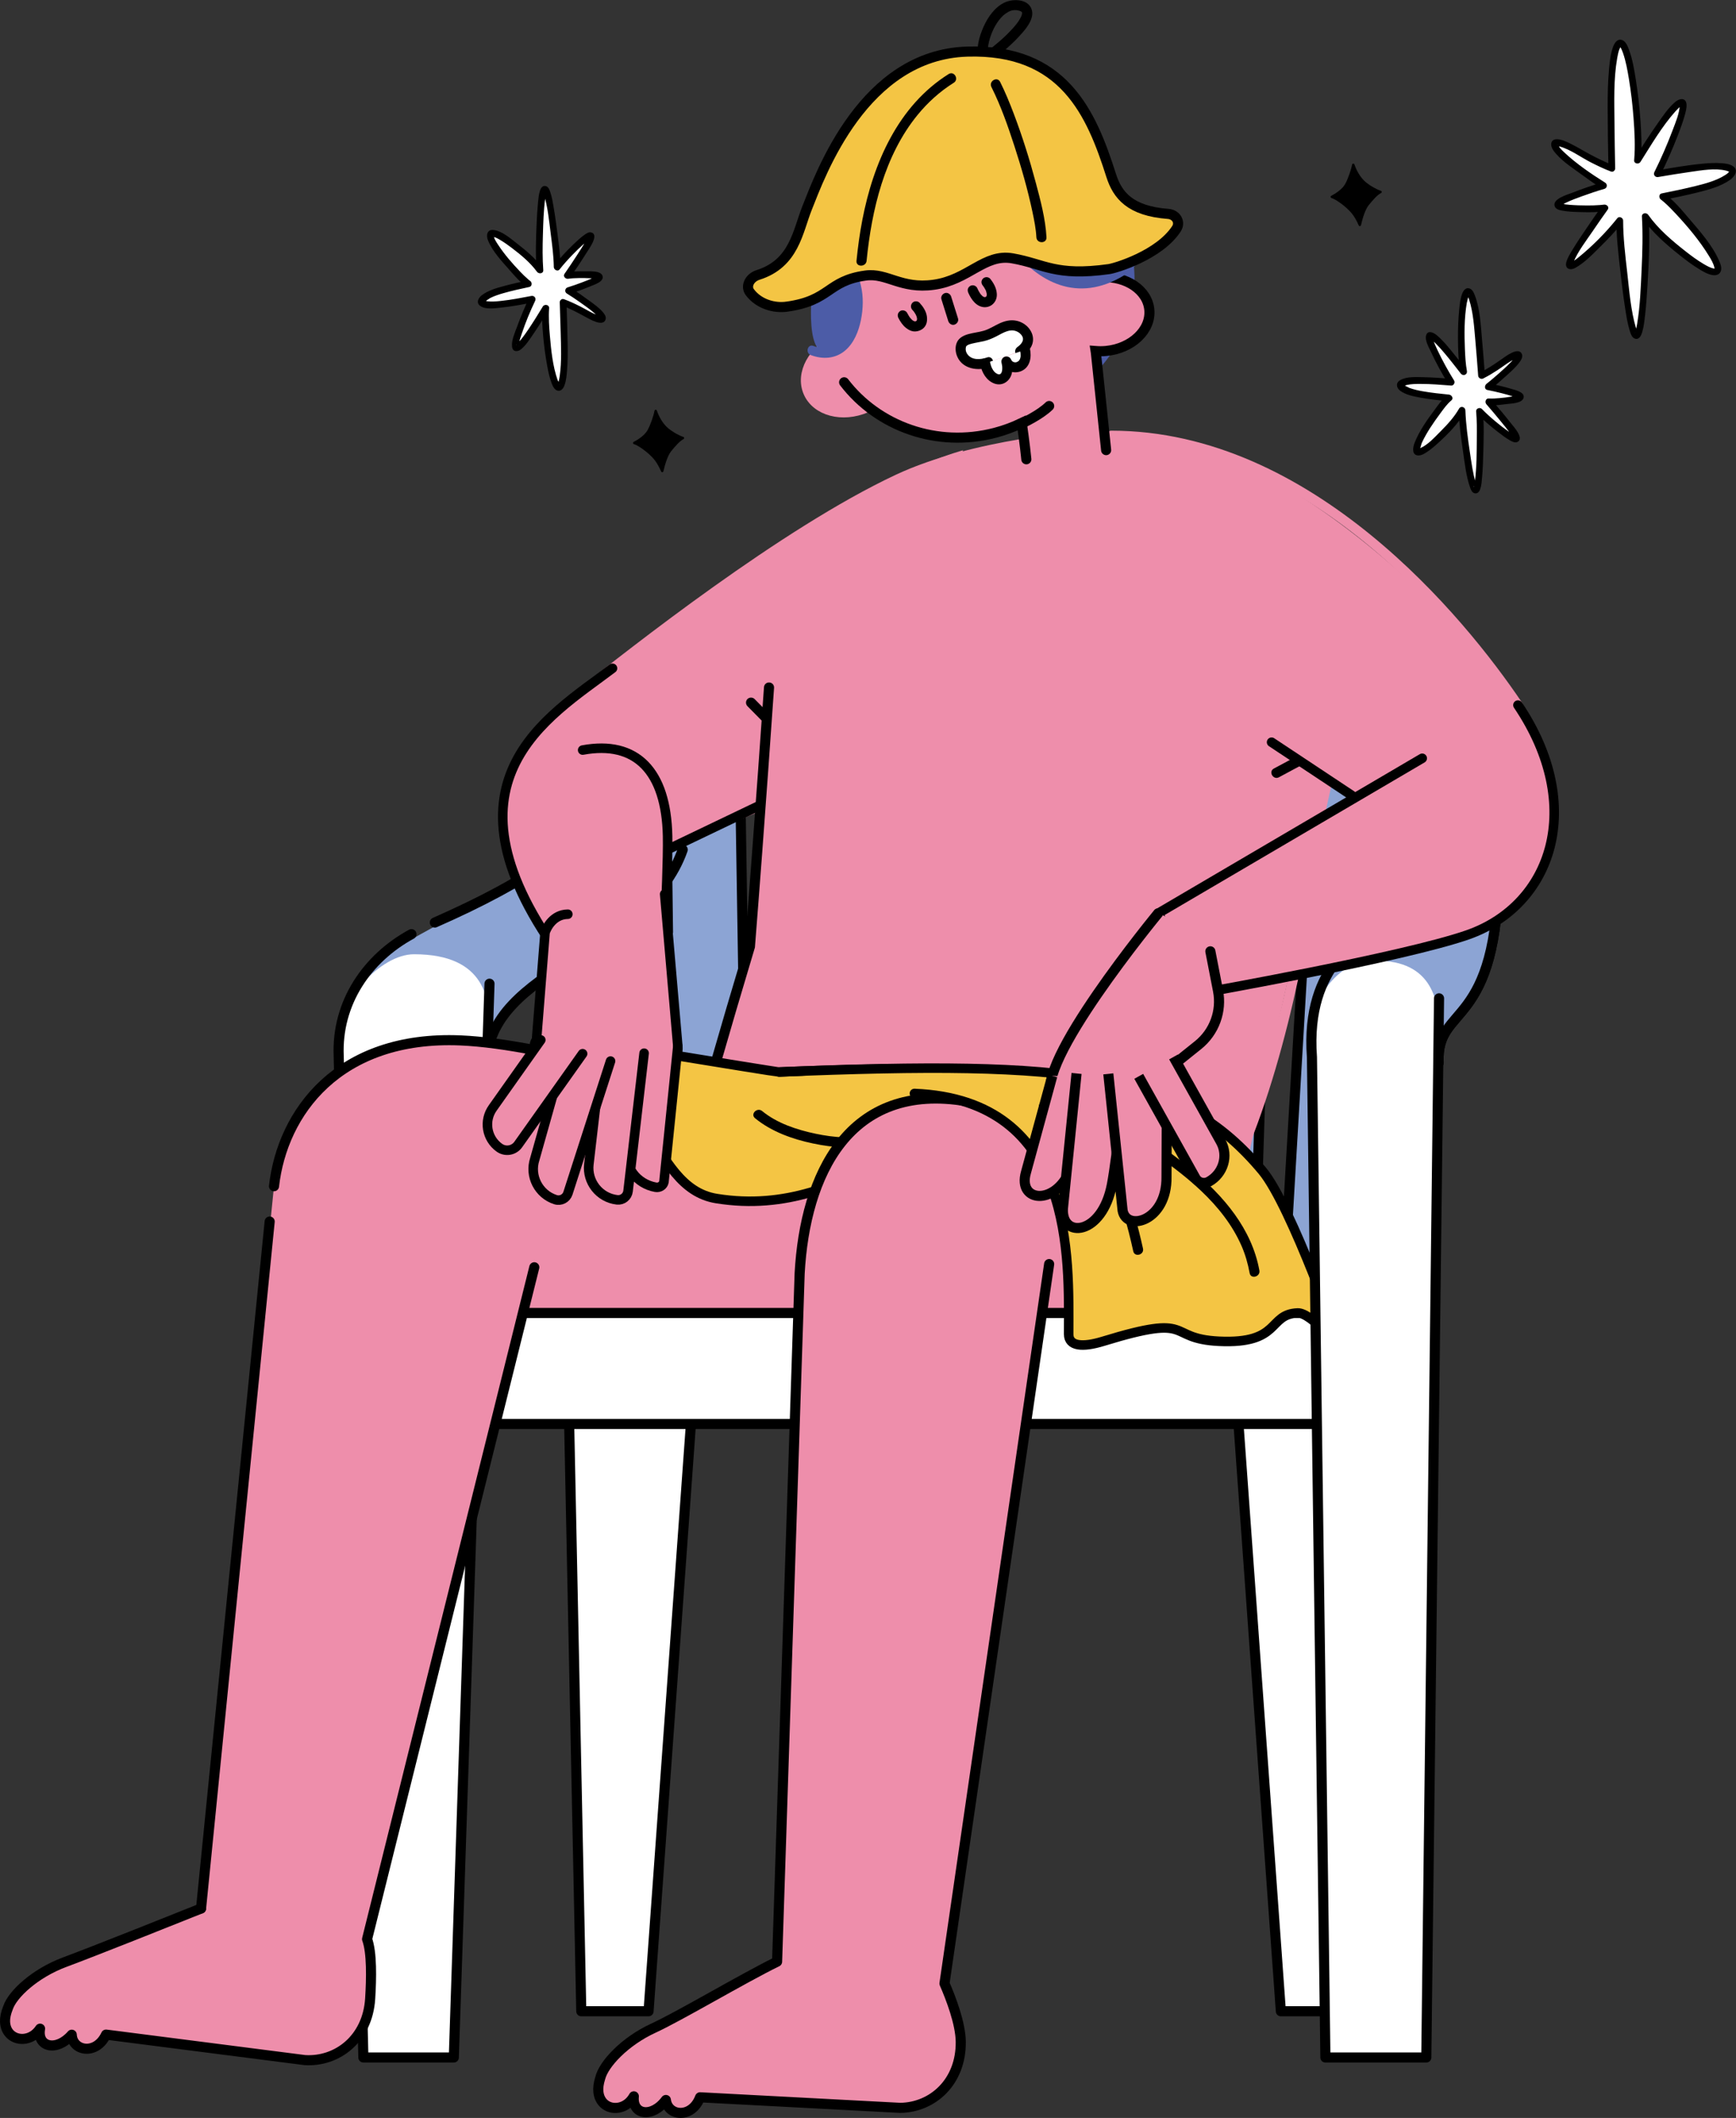 <?xml version="1.0" encoding="UTF-8"?>
<svg id="_レイヤー_2" data-name="レイヤー 2" xmlns="http://www.w3.org/2000/svg" viewBox="0 0 258.075 314.844">
  <rect x="0" y="0" width="258.075" height="314.844" fill="#333333" stroke="none"/>
  <defs>
    <style>
      .cls-1, .cls-2, .cls-3, .cls-4, .cls-5, .cls-6, .cls-7, .cls-8 {
        stroke-linejoin: round;
      }

      .cls-1, .cls-9, .cls-3, .cls-4, .cls-10, .cls-5, .cls-6, .cls-7, .cls-11, .cls-12, .cls-8 {
        stroke: #000;
      }

      .cls-1, .cls-9, .cls-4, .cls-10, .cls-7, .cls-11, .cls-12, .cls-13, .cls-14 {
        stroke-width: 1.5px;
      }

      .cls-1, .cls-15, .cls-10 {
        fill: #fff;
      }

      .cls-16, .cls-3, .cls-4, .cls-11, .cls-13 {
        fill: #ee8eab;
      }

      .cls-2, .cls-9, .cls-3, .cls-4, .cls-5, .cls-6, .cls-7, .cls-8, .cls-14 {
        stroke-linecap: round;
      }

      .cls-2, .cls-9, .cls-5, .cls-6, .cls-7, .cls-14 {
        fill: none;
      }

      .cls-2, .cls-3, .cls-5, .cls-8 {
        stroke-width: 1.417px;
      }

      .cls-2, .cls-14 {
        stroke: #ee8eab;
      }

      .cls-9, .cls-10, .cls-11, .cls-12, .cls-13, .cls-14 {
        stroke-miterlimit: 10;
      }

      .cls-17 {
        fill: #4c5ca7;
      }

      .cls-6 {
        stroke-width: 1.5px;
      }

      .cls-12 {
        fill: #f4c544;
      }

      .cls-13 {
        stroke: #ee8eab;
      }

      .cls-8 {
        fill: #f4c544;
      }

      .cls-18 {
        fill: #8ca4d4;
      }
    </style>
  </defs>
  <g id="_レイヤー_18" data-name="レイヤー 18">
    <g>
      <polygon class="cls-1" points="86.414 298.983 84.414 201.983 103.414 201.983 96.414 298.983 86.414 298.983"/>
      <polygon class="cls-1" points="200.414 298.983 202.414 201.983 183.414 201.983 190.414 298.983 200.414 298.983"/>
      <polygon class="cls-18" points="190.229 201.57 195.001 115.645 189.073 109.196 205.036 105.209 199.36 202.105 190.229 201.57"/>
      <path d="M204.284,118.222c-.562,5.805-1.124,11.609-1.686,17.414-.08.827-.16,1.655-.24,2.482-.093.96,1.407.953,1.5,0,.562-5.805,1.124-11.609,1.686-17.414.08-.827.16-1.655.24-2.482.093-.96-1.407-.953-1.5,0h0Z"/>
      <path class="cls-18" d="M197.034,94.971l-.034.312c-.674-.215-1.314-.369-1.892-.449-19.802-2.766-59.111-3.341-78.432-0-1.843.319-3.783.77-5.791,1.53l.228-.727s-1.125.497-3.127,2.043c-3.73,1.982-7.645,5.26-11.594,10.939v1.465c-1.315,1.764-2.695,3.729-4.132,5.925-4.786,7.317-12.142,12.436-22.08,18.56-10.718,6.605-20.488,8.166-19.683,25.843l21.765,1.09c0-14.969,11.079-16.589,15.564-20.22,2.71-2.194,6.717-4.025,10.587-9.079.174-.227.656-.586,1.051-.862l3.949,71.393,8-.75s-1.256-61.611-1.256-84.207c0-1.36,3.889-5.518,5.762-7.442h.989v89.052h8.5v-89.052h6.282v89.052h8.5v-89.052h6.5v89.052h8.5v-89.052h7.091v89.052h8.5v-89.052h6.883v89.052h8.5l2.873-89.052h6.339l-.374,3.464c14.508,3.584,12.3,14.579,11.151,18.404-2.725,9.074-11.118,9.128-11.118,24.957l18.856-.701c.518-6.691,8.794-5.102,8.794-30.497,0-9.301-7.338-28.16-25.65-30.99Z"/>
      <g>
        <path class="cls-7" d="M98.726,131.491l4.687,70.492"/>
        <path class="cls-7" d="M203.608,118.222c4.052,5.095,3.914,10.841,1.874,16.174"/>
        <path class="cls-7" d="M103.414,201.983l8-0-1.338-83.15c-.306-4.045,6.833-8.499,6.833-8.499v89.052h8.5v-89.052h6.282v89.052h8.5v-89.052h6.5v89.052h8.5v-89.052h7.09v89.052h8.5v-89.052h6.883v89.052h8.5l2.873-89.052s6.314,3.51,6.128,7l-4.715,80.495"/>
        <path class="cls-7" d="M72.37,158.271c0-14.387,23.766-16.616,29.125-31.962"/>
        <path class="cls-7" d="M213.871,157.964c-.435-8.871,8.913-4.566,8.913-29.243,0-20.627-14.496-32.277-25.75-33.75-19.76-2.587-66.687-2.011-80.358-.137-10.742,1.473-16.831,8.235-24.684,22-4.813,8.437-13.562,14.216-27.347,20.305"/>
      </g>
      <path class="cls-15" d="M61.552,141.855c10.732,0,11.378,6.907,11.213,11.628l-5.301,152.372h-13.444l-3.686-152.198c0-4.622,6.119-11.802,11.218-11.802Z"/>
      <path class="cls-7" d="M72.77,146.233l-5.306,159.622h-13.444l-3.668-148.857c-.343-7.98,4.29-14.58,10.813-18.13"/>
      <path class="cls-16" d="M124.17,75.651c-14.505,8.778-27.717,19.874-40.715,29.558-7.594,5.657-10.911,12.614-8.151,21.694l7.549,16.6,16.491-4.932-.158-12.251,31.374-12.987,12.608-46.397s-8.194,2.176-18.999,8.715Z"/>
      <polyline class="cls-5" points="82.854 143.503 99.345 138.571 99.187 126.32 129.811 111.649 139.03 69.682"/>
      <path class="cls-3" d="M86.619,111.501c7.955-1.479,12.421,3.117,12.626,12.781.071,3.332-.281,10.781-.281,10.781l-16.11,8.44"/>
      <path d="M111.117,104.977c1.471,1.491,2.942,2.983,4.414,4.474.209.212.418.423.627.635.284.288.775.285,1.06,0,.289-.289.285-.771,0-1.06-1.471-1.491-2.942-2.983-4.414-4.474-.209-.212-.418-.423-.627-.635-.284-.288-.775-.285-1.06,0-.289.289-.285.771,0,1.06h0Z"/>
      <path class="cls-16" d="M114.474,100.8c1.638-9.657.414-17.405,6.863-22.916s20.954-11.951,36.919-12.9c43.437-2.583,45.459,25.997,41.086,45.464-1.732,7.71-15.929,71.142-15.929,71.142l-83.195-5.174s11.265-35.703,11.265-35.703c0,0,1.081-14.638,2.571-34.119,0,0,.177-4.361.42-5.793Z"/>
      <path class="cls-9" d="M177.664,183.758c-10.735,14.576-78.409,0-78.409,0,0,0,4.488-17.288,12.229-43.046,1.479-18.699,2.839-38.513,2.839-38.513"/>
      <path class="cls-14" d="M197.034,94.971c2.05,10.302-2.969,66.517-19.371,88.788"/>
      <g>
        <path class="cls-2" d="M161.215,64.82s-16.327,1.04-27.757,6.403c-16.958,7.957-39.207,25.605-47.223,31.898"/>
        <path class="cls-5" d="M91.054,99.347c-9.648,7.311-27.101,16.977-7.168,43.616"/>
      </g>
      <path class="cls-16" d="M134.635,164.758h36.173c10.395,0,18.834,8.439,18.834,18.834h0c0,10.578-8.588,19.166-19.166,19.166h-36.173c-10.211,0-18.501-8.29-18.501-18.501v-.665c0-10.395,8.439-18.834,18.834-18.834Z" transform="translate(45.214 -29.626) rotate(12.99)"/>
      <path class="cls-16" d="M43.379,167.543c1.716-8.026,20.247-15.015,30.405-12.383l42.286,10.351c10.337,2.678,16.547,13.228,13.869,23.566l-0.0.001c-2.585,9.979-12.769,15.973-22.748,13.388l-52.18-13.516c-10.158-2.631-14.067-10.014-11.632-21.406Z"/>
      <rect class="cls-10" x="66.846" y="195.18" width="138.188" height="16.5" rx="5.372" ry="5.372"/>
      <path class="cls-16" d="M129.938,189.077l0-.001c2.677-10.337-3.532-20.888-13.869-23.566-12.883-3.337-34.621-10.305-47.623-10.848-18.156-.758-26.478,10.746-27.712,21.674l-10.848,107.373c-4.782,1.915-15.875,6.342-20.276,7.978-4.378,1.627-7.755,4.754-8.426,6.792-.309.763-.451,1.447-.435,2.032-0.0.003-.001.016-.001.016l.003 0c.092,2.88,3.592,3.494,5.204,1.046-.492,2.771,2.479,3.467,4.711.898.11,2.45,3.629,3.099,5.097-.018l29.557,3.792c4.801.3,9.333-3.154,9.708-9.129.189-3.009.27-6.852-.46-8.857l24.86-99.872"/>
      <g>
        <path class="cls-7" d="M40.09,181.589l-10.202,102.12"/>
        <path class="cls-7" d="M129.938,189.077l0-.001c2.677-10.337-3.532-20.888-13.869-23.566-12.883-3.337-34.621-10.305-47.623-10.848-18.156-.758-26.478,10.746-27.712,21.674"/>
        <path class="cls-7" d="M29.887,283.709c-4.782,1.915-15.875,6.342-20.276,7.978-4.378,1.627-7.755,4.754-8.426,6.792-.309.763-.451,1.447-.435,2.032-0.0.003-.001.016-.001.016l.003 0c.092,2.88,3.592,3.494,5.204,1.046-.492,2.771,2.479,3.467,4.711.898.11,2.45,3.629,3.099,5.097-.018l29.557,3.792c4.801.3,9.333-3.154,9.708-9.129.189-3.009.27-6.852-.46-8.857l24.86-99.872"/>
      </g>
      <g>
        <path class="cls-8" d="M156.788,160.237c-9.553-1.586-21.679-1.669-40.964-.878-.432.018-33.848-5.481-33.848-5.481-2.46,0-3.566,1.903-1.132,2.296,16.165,2.606,15.347,20.331,25.672,21.996,20.693,3.337,32.486-15.127,44.84-13.135"/>
        <path d="M112.242,166.225c2.436,2,5.566,3.118,8.62,3.758,2.976.623,6.288.928,9.24.021.92-.283.527-1.73-.399-1.446-2.696.828-5.725.548-8.443-.021-2.777-.581-5.733-1.545-7.958-3.372-.74-.608-1.807.447-1.06,1.06h0Z"/>
      </g>
      <path class="cls-4" d="M168.287,168.059s-17.031-3.046-24.573-4.343c-17.547-3.018-24.046,10.953-24.838,25.6l-3.352,102.297c-5.09,2.492-14.479,8.087-18.394,9.886-4.244,1.95-7.377,5.321-7.894,7.403-.251.784-.341,1.477-.281,2.059 0.0.003 0.0.016 0.0.016l.003 0c.308,2.865,3.844,3.216,5.268.653-.284,2.8,2.731,3.272,4.765.543.293,2.435,3.851,2.819,5.081-.399l29.758,1.569c4.81-.06,9.07-3.843,8.997-9.83-.034-2.763-1.498-6.542-2.419-8.651l15.559-106.952"/>
      <path class="cls-8" d="M135.94,162.552c24.022.949,22.929,24.687,22.929,35.781,0,1.809,2.047,2.002,5.138,1.053,13.835-4.247,9.145-.388,17.188,0,9.304.449,7.227-4.025,11.718-4.206,2.057-.083,6.531,5.475,6.531,5.475,0,0-7.433-21.396-11.781-26.61-12.209-14.642-27.865-16.49-71.84-14.687"/>
      <path d="M154.812,165.082c3.102,1.796,5.975,4.047,8.124,6.942,1.887,2.542,3.175,5.436,4.109,8.447.564,1.818,1.013,3.67,1.426,5.528.209.942,1.655.543,1.446-.399-.743-3.342-1.615-6.668-3.035-9.795-1.386-3.052-3.357-5.812-5.836-8.073-1.667-1.52-3.527-2.817-5.477-3.946-.837-.484-1.593.811-.757,1.295h0Z"/>
      <path d="M170.5,170.76c5.482,3.725,11.321,8.178,14.058,14.426.569,1.299.961,2.675,1.216,4.069.173.948,1.619.546,1.446-.399-1.13-6.185-5.296-11.044-10.006-14.956-1.905-1.583-3.909-3.043-5.957-4.435-.8-.544-1.551.755-.757,1.295h0Z"/>
      <g>
        <path class="cls-18" d="M217.884,109.91c3.311,5.73,4.8,11.86,4.8,16.05,0,25.395-8.277,23.806-8.795,30.497l-18.856.7c0-15.829,8.393-15.882,11.118-24.957.79-2.63,2.08-8.648-1.905-13.318"/>
        <g>
          <path class="cls-7" d="M203.608,118.222c4.052,5.095,3.914,10.841,1.874,16.174"/>
          <path class="cls-7" d="M213.871,157.964c-.435-8.871,8.913-4.566,8.913-29.243,0-7.735-2.039-14.208-5.18-19.355"/>
        </g>
      </g>
      <path class="cls-15" d="M197.034,305.855l-2.033-152.593c0-4.665,3.755-10.108,8.533-10.407,9.309-.581,10.452,5.846,10.394,10.552l-1.894,152.448h-15Z"/>
      <path class="cls-7" d="M213.929,148.408l-1.894,157.447h-15l-2-148.697c-1.04-14.246,7.775-17.326,9.222-20.6"/>
      <path d="M190.13,115.544c1.842-.989,3.683-1.978,5.525-2.967.266-.143.532-.286.798-.428.851-.457.094-1.752-.757-1.295-1.842.989-3.683,1.978-5.525,2.967-.266.143-.532.286-.798.428-.851.457-.094,1.752.757,1.295h0Z"/>
      <path class="cls-16" d="M189.073,71.223l-5.659,35.163,17.515,11.836-28.761,17.55,6.521,11.832s29.955-5.303,39.497-8.637c12.543-4.383,17.594-19.129,7.474-34.153-8.453-12.549-23.113-26.064-36.586-33.592Z"/>
      <g>
        <line class="cls-5" x1="189.036" y1="110.334" x2="200.928" y2="118.222"/>
        <path class="cls-2" d="M225.659,104.815c-8.453-12.549-30.967-40.085-60.444-40.085"/>
        <path class="cls-5" d="M178.687,147.604s29.955-5.303,39.497-8.637c12.543-4.383,17.594-19.129,7.474-34.153"/>
        <polyline class="cls-5" points="211.428 112.722 172.167 135.772 178.687 147.604"/>
      </g>
      <path class="cls-16" d="M181.072,147.279l-1.633-8.411-7.271-3.096s-18.881,22.908-15.622,27.208c2.87,3.787,17.319-4.216,17.319-4.216l4.246-3.407c2.41-1.934,3.551-5.044,2.962-8.078Z"/>
      <path class="cls-9" d="M179.934,141.418l1.138,5.861c.589,3.034-.551,6.144-2.962,8.078l-4.246,3.407s-14.448,8.003-17.319,4.216c-3.259-4.3,15.622-27.208,15.622-27.208"/>
      <g>
        <path class="cls-11" d="M163.265,160.176l-4.204,13.86c-2.235,5.231-7.808,4.667-6.546.264l3.921-14.363"/>
        <path class="cls-11" d="M167.214,160.646s-1.111,11.184-1.915,15.429c-1.451,7.661-7.606,8.114-7.28,3.515l2.022-20.017"/>
        <path class="cls-16" d="M174.686,156.476c-.81,2.258-2.947,3.554-4.593,5.299-1.647,1.744-4.076,2.907-6.44,2.499s-2.191-4.281-2.191-4.281c0,0-.64-3.393.438-4.334,1.587-1.386,3.473-2.428,5.492-3.033,1.616-.484,3.446-.667,4.927.142s2.32,2.9,1.339,4.273"/>
        <path class="cls-11" d="M173.477,160.039l-.064,14.901c.091,6.592-5.935,8.206-6.524,5.018l-2.125-20.323"/>
        <path class="cls-11" d="M174.462,157.116l7.031,12.611c1.16,2.081.362,4.737-1.783,5.933l-0.0 0c-.714.398-1.605.159-1.991-.533l-8.432-15.125"/>
      </g>
      <g>
        <path class="cls-16" d="M79.536,159.162l1.515-19.546c.568-2.627,2.873-4.514,5.56-4.552l12.199-2.147,1.955,22.611c.143,1.657-1.076,3.12-2.731,3.277l-18.498.358Z"/>
        <path class="cls-5" d="M98.81,132.916l1.955,22.611c.143,1.657-1.076,3.12-2.731,3.277l-18.498-1.434,1.493-18.761c.268-.815,1.262-2.676,3.385-2.707"/>
        <path class="cls-3" d="M100.765,155.527l-2.062,20.161c-.1.549-.658.908-1.247.801l-0-0c-2.807-.509-4.697-3.045-4.222-5.663l.677-12.671"/>
        <path class="cls-3" d="M95.753,156.561l-2.386,20.509c-.094.808-.825,1.386-1.633,1.292l-0-0c-2.62-.305-4.497-2.676-4.192-5.296l2.005-17.227"/>
        <path class="cls-16" d="M94.664,156.725c-1.097,1.441-2.651,2.137-4.166,2.3s-3.016-.156-4.5-.474c-.643-.138-1.331-.305-1.774-.917-.755-1.042-.381-2.947.502-3.906s2.08-1.182,3.199-1.213c1.432-.041,2.9.183,4.127,1.081s2.175,2.571,2.174,4.454"/>
        <path class="cls-3" d="M90.764,157.733l-6.335,19.651c-.25.774-1.079,1.199-1.853.95l-0-0c-2.511-.809-3.89-3.501-3.08-6.011l4.216-14.953"/>
        <path class="cls-3" d="M86.611,156.641l-9.579,13.51c-.645.9-1.897,1.108-2.798.463l-0-0c-1.906-1.364-2.344-4.015-.98-5.921l7.142-10.098"/>
      </g>
      <ellipse class="cls-17" cx="147.824" cy="41.791" rx="20.875" ry="20.025" transform="translate(-5.661 35.419) rotate(-13.409)"/>
      <ellipse class="cls-13" cx="126.598" cy="55.541" rx="7" ry="5.5" transform="translate(-11.644 54.463) rotate(-23.241)"/>
      <path class="cls-16" d="M164.408,52.175c3.849-.364,6.737-3.111,6.45-6.135-.275-2.91-3.392-5.01-7.057-4.839-.109-.784-.26-1.569-.466-2.352-2.905-11.086-14.512-17.648-25.926-14.658s-18.313,14.402-15.408,25.487c2.905,11.086,14.512,17.648,25.926,14.658,1.395-.366,2.722-.859,3.972-1.46l.493,4.467c.366,3.32,3.354,5.714,6.674,5.348,3.32-.366,5.714-3.354,5.348-6.674l-1.497-13.573c-.01-.088-.029-.173-.042-.259.498.039,1.01.04,1.533-.009Z"/>
      <path class="cls-9" d="M125.489,56.829c4.995,6.541,13.773,9.777,22.439,7.507,1.396-.366,2.721-.861,3.972-1.462,0,0,.486,3.416.677,5.401"/>
      <path class="cls-9" d="M164.439,66.913l-1.522-14.469c-.01-.088-.029-.173-.042-.259.498.039,1.01.04,1.533-.009,3.849-.364,6.737-3.111,6.451-6.135-.276-2.912-3.396-5.013-7.064-4.839-.109-.784-.253-1.569-.459-2.353-2.904-11.086-14.512-17.648-25.926-14.658s-18.313,14.402-15.408,25.487"/>
      <g>
        <path class="cls-17" d="M167.173,40.891c7.957-4.9-9.972-13.342-12.644-15.093-2.945-1.93-8.364-3.515-8.774-2.712-2.192,4.283,7.355,26.465,21.418,17.805Z"/>
        <path class="cls-17" d="M125.416,31.147s-3.758,5.217-4.398,9.515c-.518,3.483-1.398,13.254,2.582,11.501,9.572-4.217-1.242-15.723,3.541-19.886,1.981-1.724-1.724-1.13-1.724-1.13Z"/>
        <path class="cls-17" d="M149.677,27.344c.165-5.855-9.79-5.779-15.593-3.459-4,1.599-10.173,7.097-9.219,9.894.869,2.548,4.652,2.357,10.817,1.441,5.55-.825,13.863-3.152,13.996-7.876Z"/>
      </g>
      <path class="cls-17" d="M130,33.878c-1.617-.608-3.653-.717-4.397,1.171-.637,1.617-.171,3.623.252,5.235.219.837.543,1.645.748,2.484.193.791.247,1.609.23,2.421-.034,1.672-.383,3.439-1.289,4.869-.424.669-1.012,1.266-1.765,1.548-.949.357-1.948.159-2.868-.187-.855-.322-1.224,1.048-.377,1.367,1.743.656,3.618.569,5.083-.658,1.322-1.106,2.025-2.865,2.361-4.513.348-1.702.405-3.527-.009-5.223-.426-1.749-1.136-3.392-1.223-5.218-.031-.651-.04-1.582.444-2.047.584-.56,1.744-.142,2.433.117.855.321,1.224-1.048.377-1.367h0Z"/>
      <path class="cls-6" d="M151.357,63.191c.73-.296,3.254-1.51,4.611-2.837"/>
      <g>
        <path d="M139.953,44.491c.339,1.082.679,2.164,1.018,3.245.117.374.528.652.923.524.376-.122.65-.522.524-.923-.339-1.082-.679-2.164-1.018-3.245-.117-.374-.528-.652-.923-.524-.376.122-.65.522-.524.923h0Z"/>
        <path d="M143.957,43.541c.438.995,1.194,2.066,2.382,2.128.382.02.803-.108,1.109-.337.522-.39.782-.997.74-1.649-.054-.859-.467-1.608-1.002-2.262-.115-.14-.357-.22-.53-.22-.184,0-.404.082-.53.22-.131.143-.229.331-.22.53.009.21.087.368.22.53.007.009.113.147.039.047-.064-.086.003.005.018.027.044.06.086.122.126.185.08.125.153.254.218.387.013.027.025.054.037.08.045.093-.068-.182-.017-.04.019.052.039.104.056.157.038.118.065.238.088.359.019.097-.02-.21-.01-.073.002.024.004.047.006.071.003.046.004.092.003.137-0.0.031-.023.137-.011.164-.002-.004.037-.208.012-.106-.007.03-.012.06-.02.09-.01.038-.026.075-.036.113.061-.22.053-.115.009-.037-.012.02-.025.04-.037.06-.035.057-.066.026.068-.085-.032.027-.068.067-.095.1-.06.071.075-.07.087-.065-.001-.001-.031.022-.038.027-.026.016-.052.033-.079.049-.022.012-.044.023-.066.035-.121.063.205-.075.075-.032-.055.018-.109.033-.165.046-.134.03.206-.018.103-.013-.037.002-.073.005-.109.005-.031-0-.061-.003-.092-.004-.103-.004.234.044.095.012-.07-.016-.135-.036-.203-.059-.08-.026.201.095.103.043-.014-.008-.029-.014-.044-.021-.03-.015-.059-.032-.088-.049-.038-.023-.074-.048-.111-.073-.044-.029-.1-.091.085.067-.022-.019-.045-.037-.067-.056-.08-.069-.155-.145-.225-.225-.043-.048-.165-.217-.018-.013-.037-.052-.076-.103-.112-.156-.182-.268-.329-.557-.459-.853-.071-.161-.287-.3-.448-.345-.18-.049-.419-.027-.578.076-.16.103-.301.257-.345.448-.048.209-.01.383.076.578h0Z"/>
        <path d="M133.553,47.263c.284.546.642,1.098,1.132,1.482.402.315.883.558,1.41.527.454-.027.883-.201,1.214-.517.48-.458.571-1.131.475-1.756-.116-.755-.573-1.44-1.084-1.988-.269-.287-.793-.292-1.061,0-.283.308-.286.754,0,1.061.052.055.102.111.151.169.026.031.052.063.078.094.033.04.055.105-.029-.038.073.123.165.235.237.359.06.103.104.213.161.317-.115-.214-.012-.023.008.04.019.059.037.118.052.178.011.046.02.092.029.139.028.132-.017-.176-.01-.081.002.022.005.044.006.066.004.048.005.096.005.145-.001.08-.042.25.013-.017-.015.076-.062.174-.064.249 0-.003.093-.183.043-.104-.009.015-.016.033-.025.048-.011.02-.024.038-.035.057-.068.116.107-.119.054-.066-.028.028-.055.058-.083.086-.113.11.139-.097.066-.049-.053.035-.105.07-.162.098-.069.034-.152.04.091-.036-.028.009-.055.02-.083.029-.028.009-.057.016-.086.022-.013.003-.026.004-.039.008-.097.025.221-.019.12-.016-.063.002-.124.004-.187.002-.143-.006.194.037.091.013-.037-.009-.074-.015-.111-.026-.039-.011-.076-.025-.113-.038-.101-.035.2.098.064.025-.078-.042-.151-.086-.225-.134-.049-.032-.111-.098.067.055-.024-.02-.049-.039-.073-.06-.042-.036-.083-.074-.122-.112-.088-.087-.169-.179-.247-.275-.076-.092.038.05.043.056-.028-.031-.051-.069-.075-.103-.043-.061-.085-.123-.125-.186-.099-.155-.189-.316-.274-.479-.182-.348-.697-.481-1.026-.269-.355.229-.463.653-.269,1.026h0Z"/>
        <g>
          <g>
            <path class="cls-15" d="M146.933,53.862c-2.586.96-4.504-.726-4.055-2.489.306-1.199,2.402-1.039,3.919-1.595,1.684-.617,2.898-1.962,4.674-1.193,1.128.488,2.307,2.183.187,3.629"/>
            <path d="M146.734,53.139c-.955.338-2.274.442-2.931-.502-.231-.331-.303-.722-.189-1.106.02-.069.095-.142.209-.21.199-.118.425-.179.654-.237.588-.151,1.192-.23,1.783-.368.668-.157,1.294-.422,1.902-.737,1-.517,2.104-1.266,3.218-.596.305.183.629.532.69.9.079.473-.325.955-.791,1.284-.33.234-.486.655-.269,1.026.191.326.694.504,1.026.269.709-.502,1.367-1.15,1.509-2.046.12-.755-.135-1.46-.611-2.042-.448-.547-1.106-.933-1.794-1.085-.909-.2-1.763.02-2.589.402-.766.354-1.471.833-2.287,1.073-.751.221-1.537.293-2.291.501-.672.185-1.364.512-1.687,1.167-.34.692-.268,1.544.043,2.23.824,1.821,3.103,2.125,4.803,1.523.903-.32.514-1.769-.399-1.446h0Z"/>
          </g>
          <g>
            <path class="cls-15" d="M146.457,54.011c.612,3.229,3.99,3.201,3.156-.276.714,1.607,3.416.978,2.768-1.725"/>
            <path d="M145.734,54.211c.235,1.189.919,2.384,2.11,2.812,1.071.386,2.11-.224,2.489-1.247.262-.708.169-1.523.003-2.239l-1.37.578c.508,1.096,1.823,1.517,2.899,1.032,1.287-.58,1.523-2.092,1.239-3.334-.09-.395-.544-.628-.922-.524-.405.111-.614.526-.524.922.019.081.035.163.051.245l.013.079c-.008-.058-.009-.061-.004-.008.01.131.016.261.01.392-.001.02-.017.204-.004.097.012-.105-.013.065-.017.086-.013.059-.029.115-.045.173-.006.022-.061.177-.02.07.04-.104-.019.039-.031.06-.026.046-.052.091-.08.136-.014.023-.108.135-.031.048.078-.088-.021.02-.039.037-.034.032-.073.066-.106.1-.083.086.08-.024.019-.017-.058.007-.168.096-.223.125.164-.085.003-.013-.08.013-.071.022-.173.002.021.005-.037-.001-.075.009-.112.008-.037-.001-.075-.001-.112-0-.088.002-.141-.05.021.008-.063-.023-.152-.043-.218-.054-.133-.024.126.08.011.007-.031-.02-.067-.038-.101-.055-.034-.017-.063-.047-.097-.063.139.063.065.059.006-.002-.028-.029-.056-.058-.084-.086-.074-.076-.03-.048.009.017-.054-.091-.109-.176-.154-.273-.155-.334-.624-.444-.936-.307-.348.153-.521.512-.434.885.083.358.117.519.103.919-.001.04-.032.31-0.0.105-.009.056-.019.111-.031.167-.014.061-.034.119-.049.179-.046.179.063-.088-.007.027-.024.038-.046.082-.066.122-.086.172.067-.046-.011.025-.029.026-.06.061-.087.09-.123.131.085-.021-.007.005-.03.009-.08.04-.103.058-.093.072.171-.034.016-.012-.021.003-.118.045-.133.031.011.01.203.001.022-.011-.046-.003-.096-.006-.142-.006.218-.001.101.019.034-0-.054-.016-.111-.036-.166-.048-.137-.031.136.082.013.006-.095-.059-.193-.111-.287-.172.169.109.012.007-.027-.028-.047-.042-.091-.085-.134-.131-.038-.041-.073-.084-.111-.125-.052-.064-.048-.059.011.015-.023-.032-.046-.065-.068-.098-.082-.122-.155-.251-.219-.383-.006-.013-.09-.211-.034-.069-.035-.088-.067-.178-.096-.268-.054-.171-.095-.344-.13-.52-.079-.397-.552-.625-.922-.524-.415.114-.603.524-.524.922h0Z"/>
          </g>
        </g>
      </g>
      <g>
        <path d="M146.968,8.289c.087.194-.035-.122-.05-.182-.014-.057-.025-.115-.037-.173-.04-.199.011.162-.007-.046-.026-.301-.018-.598.007-.899 0-.006.03-.25.01-.102.011-.077.024-.155.037-.232.028-.159.062-.318.1-.475.087-.359.197-.713.326-1.059.426-1.142,1.218-2.486,2.187-3.136.543-.364.906-.502,1.489-.481.159.006.154.009.351.055.073.017.144.039.215.059.024.007.225.095.069.021.054.026.105.057.158.085.167.089-.122-.093.023.012.039.028.073.072.105.108-.147-.169.007-.003.009.049-.01-.222-.068-.033-.015-.001l.01.047c-.014-.12-.017-.138-.011-.054-.002.05-.002.102-.002.152-.002.177.042-.164-.004.015-.03.116-.061.229-.101.342-.047.132-.01.027.002 0-.037.084-.078.166-.121.247-.328.621-.713,1.083-1.176,1.595-1.163,1.286-2.533,2.46-3.893,3.455-.326.239-.488.651-.269,1.026.188.322.697.509,1.026.269,1.463-1.069,2.873-2.249,4.101-3.585.876-.953,2.299-2.513,1.873-3.952-.476-1.606-2.707-1.669-3.969-1.106-1.492.666-2.547,2.184-3.192,3.632-.675,1.515-1.264,3.473-.545,5.074.166.369.703.458,1.026.269.38-.222.435-.655.269-1.026h0Z"/>
        <path class="cls-12" d="M116.97,45.589c6.534-.908,5.978-3.833,11.689-4.627,3.217-.447,5.251,2.05,10.151,1.369,5.198-.723,7.512-4.66,11.693-3.929,4.76.832,6.359,2.714,14.344,1.604.98-.136,7.485-2.077,10.042-5.995.634-.971-.018-2.121-1.231-2.213-5.684-.428-7.54-2.796-8.472-5.721-2.939-9.231-7.023-18.844-21.403-18.406-15.395.469-21.776,18.161-23.8,23.246-1.401,3.52-1.905,8.249-7.298,9.958-1.229.389-1.889,1.663-1.208,2.569,1.334,1.775,3.62,2.405,5.492,2.144Z"/>
        <path d="M141.03,11.007c-7.529,4.715-11.219,13.282-12.837,21.703-.385,2.005-.663,4.031-.865,6.063-.095.96,1.405.953,1.5,0,.752-7.578,2.653-15.647,7.565-21.672,1.533-1.88,3.337-3.51,5.394-4.799.816-.511.064-1.809-.757-1.295h0Z"/>
        <path d="M147.384,12.931c1.413,2.823,2.464,5.835,3.437,8.833,1.037,3.195,1.967,6.438,2.663,9.725.264,1.248.517,2.513.586,3.789.052.96,1.552.966,1.5,0-.148-2.745-.89-5.495-1.594-8.139-.922-3.458-1.999-6.884-3.268-10.231-.608-1.605-1.26-3.199-2.029-4.734-.432-.863-1.726-.105-1.295.757h0Z"/>
      </g>
      <g>
        <path class="cls-15" d="M239.611,25.017s-.116-5.471-.116-9.456c0-11.091,2.077-12.714,3.498-1.496.769,6.07.442,9.758.442,9.758,0,0,1.598-2.531,2.563-3.967,3.866-5.753,6.234-7.572,1.917,2.674-.567,1.346-1.541,3.304-1.541,3.304,0,0,2.731-.472,4.871-.774,8.86-1.251,7.693,1.413.989,3.069-2.019.499-5.068,1.107-5.068,1.107,0,0,1.412.944,4.474,4.683,6.519,7.961,4.027,8.653-3.724,1.873-2.066-1.807-3.327-3.607-3.327-3.607,0,0,.173,2.996-.009,7.107-.555,12.491-1.602,15.463-3.258.502-.531-4.801-.528-7.008-.528-7.008,0,0-1.671,2.093-4.139,4.388-3.203,2.978-4.718,3.665-1.833-.779,1.853-2.855,3.754-5.491,3.754-5.491,0,0-1.288.217-3.931.118-4.028-.151-3.985-.657-.463-2.005,2.229-.853,4.197-1.423,4.197-1.423,0,0-2.214-1.387-5.237-3.77-3.131-2.469-2.825-3.784,1.445-1.293,2.879,1.679,5.024,2.486,5.024,2.486Z"/>
        <path d="M240.111,25.017c-.047-2.229-.081-4.459-.101-6.688-.03-3.203-.15-6.496.399-9.667.072-.419.157-.84.291-1.244.038-.114.271-.597.289-.563.026.047-.225.055-.204.036-.017.016.008-.008.057.063.189.277.317.583.427.899.438,1.253.673,2.584.887,3.89.317,1.925.543,3.866.688,5.811.154,2.07.271,4.195.09,6.27-.045.522.686.641.932.252,1.623-2.569,3.202-5.286,5.235-7.56.26-.29.566-.589.832-.785.163-.12.067-.003-.018-.048-.055-.029-.201-.199-.214-.202.042.008.021.126.022.097-.055,1.302-.631,2.618-1.085,3.821-.795,2.107-1.694,4.166-2.697,6.183-.204.41.13.81.565.734,1.588-.274,3.18-.535,4.776-.761,1.673-.237,3.655-.596,5.335-.19.164.04.294.109.447.165.158.058-.09-.052.02-.082.021-.006-.078.14-.138.206-.136.148-.308.261-.477.368-1.303.828-2.886,1.256-4.368,1.623-1.678.416-3.373.768-5.068,1.107-.453.09-.448.692-.119.914.035.024.164.124.053.036.16.126.316.259.468.394.594.527,1.149,1.098,1.689,1.68,1.793,1.932,3.547,4.007,4.923,6.262.333.545.686,1.127.82,1.76.026.125.008.198-.004.201.124-.031.028-.088.059-.076.107.042-.133-.004-.136-.005-.526-.088-1.102-.423-1.582-.71-.913-.544-1.774-1.178-2.608-1.834-2.028-1.594-4.078-3.32-5.575-5.444-.262-.372-.962-.284-.932.252.15,2.635.079,5.287-.047,7.921-.126,2.641-.216,5.329-.648,7.942-.055.335-.116.671-.208.998-.031.111-.065.221-.106.329.03-.078-.009.002-.017.032-.04.142-.043.01-.008.033.003.002-.06-.006.072-.033.109-.023.167-.02.275.003.077.016.076.078.057.018-.065-.203-.167-.368-.246-.632-.789-2.652-.997-5.539-1.308-8.273-.291-2.558-.61-5.157-.61-7.737 0-.398-.572-.705-.854-.354-1.708,2.133-3.689,4.145-5.815,5.86-.193.156-.39.307-.595.448-.138.094-.416.191-.526.313-.044.049-.073.006-.074.02.001-.013.467.241.359.295-0.0 0.0.096-.332.131-.415.679-1.622,1.845-3.105,2.826-4.551.74-1.091,1.491-2.176,2.261-3.246.284-.394-.184-.797-.565-.734-.114.019.063-.006-.081.011-.177.021-.354.037-.531.051-.612.048-1.227.064-1.841.064-.895.001-1.794-.027-2.686-.102-.312-.026-.628-.054-.934-.121-.033-.007-.419-.135-.418-.136.089-.087.168.415.082.408.016.001.105-.101.132-.113.206-.094.398-.236.603-.336.79-.385,1.624-.686,2.45-.985,1.087-.394,2.184-.764,3.294-1.087.421-.122.483-.686.119-.914-2.11-1.325-4.27-2.806-6.09-4.505-.22-.205-.436-.418-.63-.648-.089-.105-.231-.432-.339-.493-.153-.086.052-.026-.027-.015-.038.005-.129.252-.161.194-.002-.004.371.052.436.071,1.672.46,3.16,1.605,4.693,2.384.965.491,1.95.964,2.964,1.348.602.228.863-.738.266-.964-1.125-.426-2.213-.972-3.276-1.532-.996-.525-1.95-1.13-2.961-1.624-.593-.29-1.257-.622-1.928-.673-1.113-.085-1.183.917-.659,1.651,1.029,1.444,2.697,2.49,4.105,3.523,1.012.743,2.039,1.478,3.103,2.146l.119-.914c-1.554.452-3.091.983-4.596,1.578-.629.249-2.899.882-2.532,1.966.151.446.685.579,1.096.656.953.179,1.943.202,2.909.225,1.186.029,2.408.042,3.584-.151l-.565-.734c-.792,1.1-1.563,2.215-2.323,3.337-.687,1.014-1.377,2.03-2.012,3.078-.352.582-.751,1.205-.944,1.864-.291.996.514,1.337,1.312.9,1.412-.775,2.647-2.093,3.779-3.21,1.118-1.102,2.209-2.253,3.192-3.48l-.854-.354c-0,2.418.288,4.855.555,7.254.214,1.914.444,3.828.74,5.732.173,1.112.342,2.246.669,3.326.135.447.326,1.137.854,1.263.599.143.876-.509,1.014-.963.256-.843.341-1.752.44-2.624.165-1.461.267-2.93.355-4.398.203-3.387.361-6.799.168-10.19l-.932.252c1.498,2.124,3.488,3.862,5.509,5.47.939.748,1.901,1.478,2.928,2.103.59.359,1.249.745,1.937.875.518.097,1.081-.016,1.282-.563.186-.508-.043-1.092-.246-1.557-1.01-2.316-2.847-4.376-4.471-6.273-1.094-1.278-2.264-2.734-3.678-3.689l-.119.914c1.725-.344,3.451-.702,5.157-1.129,1.596-.4,3.372-.878,4.733-1.846.694-.493,1.351-1.461.38-2.075-.464-.293-1.069-.355-1.602-.399-.988-.083-1.991-.013-2.976.081-2.262.217-4.512.616-6.75,1.002l.565.734c.985-1.982,1.87-4.006,2.664-6.072.36-.936.709-1.881.978-2.847.144-.517.31-1.092.273-1.635-.071-1.052-1.029-.918-1.644-.403-1.062.888-1.881,2.136-2.672,3.256-1.192,1.689-2.298,3.439-3.401,5.186l.932.252c.169-1.942.07-3.929-.061-5.869-.14-2.066-.378-4.127-.702-6.171-.228-1.439-.472-2.919-.971-4.294-.199-.547-.499-1.408-1.153-1.56-.688-.16-1.063.538-1.26,1.073-.382,1.037-.484,2.199-.586,3.29-.178,1.903-.209,3.817-.205,5.728.006,2.999.052,5.998.115,8.997.014.643,1.014.645,1,0Z"/>
      </g>
      <path d="M197.934,29.436c-.154-.045-.174-.255-.031-.327.641-.324,1.656-1,2.068-1.749.42-.762.883-2.081,1.034-2.892.033-.178.28-.198.341-.027.33.936.878,1.983,1.773,2.709.605.49,1.609,1.053,2.163,1.211.154.044.176.253.033.327-.559.289-1.213,1.024-1.859,1.833-.48.602-.88,1.844-1.125,2.928-.042.186-.265.23-.342.055-.625-1.417-1.147-1.973-1.808-2.582-.529-.488-1.614-1.301-2.249-1.487Z"/>
      <path d="M94.232,66.02c-.154-.045-.174-.255-.031-.327.641-.324,1.656-1,2.068-1.749.42-.762.883-2.081,1.034-2.892.033-.178.28-.198.341-.027.33.936.878,1.983,1.773,2.709.605.49,1.609,1.053,2.163,1.211.154.044.176.253.033.327-.559.289-1.213,1.024-1.859,1.833-.48.602-.88,1.844-1.125,2.928-.042.186-.265.23-.342.055-.625-1.417-1.147-1.973-1.808-2.582-.529-.488-1.614-1.301-2.249-1.487Z"/>
      <g>
        <path class="cls-15" d="M220.25,55.826s-.271-3.701-.526-6.391c-.709-7.488-2.214-8.451-2.457-.786-.131,4.147.325,6.616.325,6.616,0,0-1.241-1.607-1.984-2.514-2.977-3.637-4.692-4.714-1.124,1.927.469.873,1.252,2.132,1.252,2.132,0,0-1.874-.144-3.338-.212-6.061-.279-5.104,1.445-.472,2.135,1.395.208,3.492.424,3.492.424,0,0-.893.728-2.721,3.448-3.893,5.791-2.166,6.099,2.634,1.027,1.279-1.352,2.016-2.648,2.016-2.648,0,0,.075,2.034.46,4.797,1.173,8.398,2.07,10.337,2.231.131.052-3.275-.091-4.765-.091-4.765,0,0,1.262,1.306,3.075,2.698,2.353,1.806,3.42,2.173,1.188-.643-1.434-1.809-2.885-3.467-2.885-3.467,0,0,.883.064,2.661-.171,2.71-.359,2.648-.698.184-1.383-1.559-.434-2.925-.693-2.925-.693,0,0,1.406-1.078,3.294-2.88,1.956-1.867,1.666-2.735-1.058-.781-1.836,1.317-3.233,1.999-3.233,1.999Z"/>
        <path d="M220.75,55.826c-.134-1.822-.279-3.644-.441-5.463-.189-2.113-.289-4.438-1.055-6.443-.157-.41-.384-.952-.863-1.059-.542-.122-.863.378-1.028.812-.283.746-.358,1.585-.437,2.372-.14,1.398-.187,2.81-.183,4.215.005,1.705.059,3.455.367,5.138l.914-.385c-.756-.979-1.513-1.958-2.304-2.909-.676-.813-1.371-1.665-2.202-2.328-.435-.347-1.248-.728-1.5.048-.244.752.421,1.86.716,2.5.752,1.633,1.623,3.211,2.571,4.739l.432-.752c-1.374-.105-2.752-.212-4.13-.238-1.061-.019-2.541-.126-3.494.465-.667.414-.514,1.14.05,1.555.839.617,2.016.84,3.015,1.021,1.4.255,2.826.397,4.241.543l-.354-.854c-.688.568-1.235,1.365-1.761,2.073-1.129,1.521-2.305,3.161-3.005,4.937-.256.649-.49,1.888.578,1.893.436.002.871-.262,1.223-.492.616-.402,1.181-.89,1.723-1.385,1.48-1.351,2.95-2.842,3.955-4.593l-.932-.252c.078,2.044.348,4.081.646,6.103.257,1.746.447,3.604,1.021,5.283.12.352.278.835.683.95.459.131.738-.262.863-.64.186-.559.221-1.187.272-1.769.107-1.197.146-2.4.177-3.601.053-2.042.129-4.123-.063-6.162l-.854.354c.948.977,1.998,1.867,3.075,2.698.567.438,1.145.887,1.77,1.241.324.183.76.432,1.138.259,1.102-.503-.605-2.33-.941-2.759-.952-1.213-1.943-2.398-2.957-3.559l-.354.854c.882.059,1.789-.058,2.661-.171.629-.082,2.282-.092,2.51-.918.237-.859-1.25-1.171-1.783-1.33-1.095-.326-2.213-.595-3.334-.81l.119.914c.884-.68,1.727-1.416,2.549-2.168.636-.581,1.296-1.162,1.812-1.857.251-.339.567-.81.392-1.25-.467-1.175-2.431.336-2.923.682-1.067.749-2.158,1.492-3.33,2.068-.577.284-.071,1.147.505.863.734-.361,1.437-.795,2.122-1.24.674-.438,1.31-.936,1.999-1.351.226-.136.559-.234.763-.394.036-.028.159-.021.18-.052-.018.027-.161-.384-.264-.336-.059.028-.184.337-.232.405-.163.227-.358.434-.552.635-.543.562-1.132,1.086-1.716,1.605-.433.385-.873.763-1.32,1.131-.132.108-.264.215-.397.322-.046.037-.288.224-.091.073-.302.232-.352.824.119.914.715.137,1.425.303,2.131.482.551.14,1.103.286,1.643.465.178.059.352.122.524.196.038.016.129.09.167.089-.005 0.0.108-.477.069-.494-.107-.048-.808.221-.952.247-.59.104-1.186.176-1.783.227-.524.045-1.061.088-1.588.053-.464-.031-.617.552-.354.854.698.798,1.379,1.611,2.05,2.431.539.659,1.093,1.316,1.567,2.025.101.152.186.388.31.517.039.041.053.068.037.064.085-.28.218-.401.399-.363.038.007.025.003-.038-.012-.076-.082-.306-.147-.402-.202-.213-.124-.419-.262-.622-.402-.625-.431-1.226-.899-1.81-1.384-.748-.621-1.483-1.269-2.16-1.968-.283-.291-.895-.089-.854.354.123,1.307.109,2.636.1,3.947-.015,2.137-.01,4.318-.28,6.442-.028.219-.059.44-.111.655-.019.08-.055.165-.068.246-.008.048-.046.016.005.015.244-.001-.42-.255.379-.093.016.003.157.065.145.079.015-.016-.004.054-.031-.062-.023-.098-.123-.314-.173-.481-.456-1.522-.664-3.136-.9-4.703-.31-2.056-.587-4.128-.666-6.208-.018-.484-.677-.696-.932-.252-.733,1.276-1.739,2.371-2.773,3.407-.869.869-1.868,1.989-3.023,2.488-.087.038-.243.095-.242.08-.001.012.218.111.174.135.036-.019.255-.865.325-1.016.717-1.552,1.727-3,2.738-4.371.492-.667,1.012-1.41,1.658-1.943.371-.306.029-.814-.354-.854-1.298-.134-2.605-.264-3.89-.492-.671-.119-1.345-.268-1.988-.498-.111-.04-.933-.466-.905-.481.014-.008.004.225-.018.215.033.016.419-.155.476-.169.68-.161,1.405-.165,2.099-.164,1.515.001,3.034.126,4.544.242.379.029.622-.446.432-.752-.906-1.46-1.737-2.966-2.469-4.52-.252-.535-.513-1.083-.664-1.657-.02-.077-.042-.316-.053-.322.061.033-.335.386-.403.283.054.082.259.165.344.233.159.128.305.272.45.414.428.42.828.87,1.218,1.324.506.588.991,1.193,1.472,1.802.259.328.517.657.773.987.089.114.178.228.266.343.023.029.195.252.057.073.343.444,1.02.199.914-.385-.191-1.047-.248-2.129-.293-3.19-.097-2.277-.106-4.648.275-6.901.026-.152.305-1.319.372-1.273.108.074-.386.066-.346.026-.011.011.018-.017.048.068.08.22.201.423.273.651.615,1.934.746,4.034.923,6.042.155,1.756.295,3.514.424,5.272.047.638,1.047.643,1,0Z"/>
      </g>
      <g>
        <path class="cls-15" d="M83.714,44.963s.136,3.709.177,6.41c.116,7.52-1.275,8.642-2.356,1.051-.585-4.108-.401-6.612-.401-6.612,0,0-1.057,1.733-1.696,2.717-2.561,3.941-4.148,5.199-1.328-1.793.371-.919,1.011-2.256,1.011-2.256,0,0-1.847.349-3.294.576-5.994.941-5.231-.878-.703-2.071,1.364-.359,3.425-.803,3.425-.803,0,0-.967-.626-3.083-3.129-4.504-5.33-2.821-5.825,2.506-1.309,1.419,1.204,2.293,2.411,2.293,2.411,0,0-.149-2.03-.068-4.819.246-8.475.925-10.502,2.204-.374.41,3.25.431,4.746.431,4.746,0,0,1.111-1.437,2.761-3.019,2.141-2.053,3.161-2.534,1.251.509-1.227,1.955-2.488,3.763-2.488,3.763,0,0,.871-.161,2.664-.121,2.733.06,2.709.404.335,1.355-1.502.602-2.831,1.009-2.831,1.009,0,0,1.516.917,3.59,2.502,2.149,1.641,1.955,2.536-.966.892-1.97-1.108-3.432-1.633-3.432-1.633Z"/>
        <path d="M83.214,44.963c.054,1.471.099,2.943.136,4.415.054,2.153.163,4.355-.139,6.495-.04.286-.09.574-.167.852-.029.105-.148.443-.162.426-.042-.052.41-.076.327-.016-.015.011-.023-.027-.022-.019-.024-.183-.238-.463-.303-.65-.715-2.057-.947-4.357-1.134-6.512-.119-1.368-.214-2.77-.117-4.143.037-.515-.687-.653-.932-.252-.711,1.164-1.423,2.331-2.189,3.459-.339.499-.685.997-1.067,1.465-.164.201-.644.589-.709.741-.057.131-.08-.065.057.009.078.042.396.17.321.217-.002.001-.033.08.001-.043.015-.055.006-.131.012-.188.064-.571.281-1.149.463-1.69.552-1.639,1.216-3.238,1.961-4.798.194-.406-.124-.818-.565-.734-1.476.278-2.962.573-4.456.731-.679.072-1.406.149-2.088.058-.077-.01-.408-.12-.441-.103-.089.046.034-.069.019.078-.007.067.009.131-.002.127-.017-.005.779-.548.865-.591.617-.306,1.279-.522,1.939-.712,1.27-.365,2.568-.644,3.859-.923.445-.096.457-.692.119-.914-.143-.094-.118-.083-.289-.229-.404-.343-.781-.718-1.149-1.1-1.202-1.248-2.368-2.59-3.32-4.042-.246-.375-.519-.78-.645-1.217-.016-.055-.028-.129-.03-.13-.093-.072.094-.04-.013.003.022-.009-.135.152-.135.134-.001.029-.002-.019.036.007.102.071.311.089.43.14.235.1.459.23.678.36.603.357,1.175.767,1.733,1.191,1.352,1.028,2.73,2.163,3.735,3.539.263.36.971.293.932-.252-.125-1.737-.11-3.488-.055-5.227.056-1.794.093-3.613.34-5.394.032-.235.069-.472.126-.702.031-.127.09-.341.108-.333.019.008-.1.081-.11.083-.141.025-.236.023-.376.002-.127-.019-.074-.129-.061-.013.011.094.118.293.164.449.542,1.834.728,3.809.969,5.697.211,1.649.436,3.325.462,4.991.006.391.573.715.854.354.597-.768,1.256-1.493,1.932-2.192.521-.539,1.059-1.063,1.621-1.559.207-.182.415-.365.638-.528.069-.051.353-.179.382-.245.02-.045-.341-.353-.432-.274-.107.094-.198.45-.266.58-.388.734-.851,1.43-1.302,2.127-.597.922-1.207,1.837-1.835,2.739-.274.393.177.804.565.734.41-.073,1.051-.096,1.548-.105.573-.011,1.147-.003,1.719.029.212.012.427.023.638.054.051.008.322.099.356.079.002-.001-.11-.491-.097-.484-.006-.003-.088.071-.101.073-.131.021-.316.177-.438.237-.503.245-1.03.446-1.553.644-.716.271-1.439.527-2.171.752-.411.127-.493.687-.119.914.655.398,1.289.833,1.916,1.274.68.478,1.371.959,2.007,1.497.192.163.381.331.554.515.036.038.258.378.307.391-.029-.008.183-.431.219-.338-.006-.016-.133-.016-.171-.036-.224-.122-.518-.172-.754-.281-.731-.336-1.417-.763-2.135-1.124-.768-.387-1.555-.758-2.365-1.051-.606-.219-.867.746-.266.964,1.228.445,2.377,1.079,3.522,1.699.545.295,2.604,1.527,2.932.316.117-.433-.231-.857-.496-1.155-.552-.619-1.26-1.106-1.923-1.595-.922-.679-1.861-1.345-2.84-1.939l-.119.914c1.089-.336,2.164-.727,3.215-1.166.529-.221,2.024-.69,1.683-1.547-.316-.794-2.026-.624-2.654-.635-.887-.015-1.801-.015-2.678.141l.565.734c.859-1.233,1.693-2.487,2.488-3.763.285-.457,1.82-2.529.645-2.891-.376-.116-.76.152-1.049.359-.584.419-1.115.92-1.632,1.417-.981.942-1.926,1.944-2.761,3.019l.854.354c-.027-1.666-.252-3.341-.462-4.991-.166-1.299-.341-2.598-.564-3.889-.131-.763-.254-1.552-.508-2.287-.118-.34-.277-.783-.672-.879-.466-.113-.729.303-.854.68-.187.567-.231,1.198-.292,1.788-.099.968-.153,1.942-.198,2.914-.109,2.364-.187,4.746-.017,7.11l.932-.252c-1.056-1.446-2.434-2.616-3.843-3.705-.954-.738-2.201-1.846-3.457-2.003-.995-.125-1.158.783-.855,1.529.662,1.634,2.023,3.078,3.17,4.379.771.874,1.596,1.863,2.583,2.511l.119-.914c-1.175.254-2.352.515-3.513.827-1.113.299-2.361.657-3.288,1.374-.519.402-.873,1.125-.206,1.59.787.549,2.151.336,3.027.247,1.617-.164,3.222-.476,4.818-.776l-.565-.734c-.671,1.405-1.272,2.838-1.804,4.301-.319.878-.875,2.05-.76,3.018.093.787.827.798,1.339.375.723-.597,1.269-1.461,1.794-2.225.812-1.182,1.561-2.409,2.308-3.633l-.932-.252c-.097,1.373-.002,2.775.117,4.143.127,1.463.322,2.924.587,4.369.167.908.346,1.838.691,2.698.17.423.416.985.927,1.06.506.074.799-.369.955-.784.262-.695.323-1.481.385-2.215.11-1.293.114-2.594.093-3.891-.034-2.077-.099-4.153-.174-6.229-.023-.642-1.023-.645-1,0Z"/>
      </g>
    </g>
  </g>
</svg>